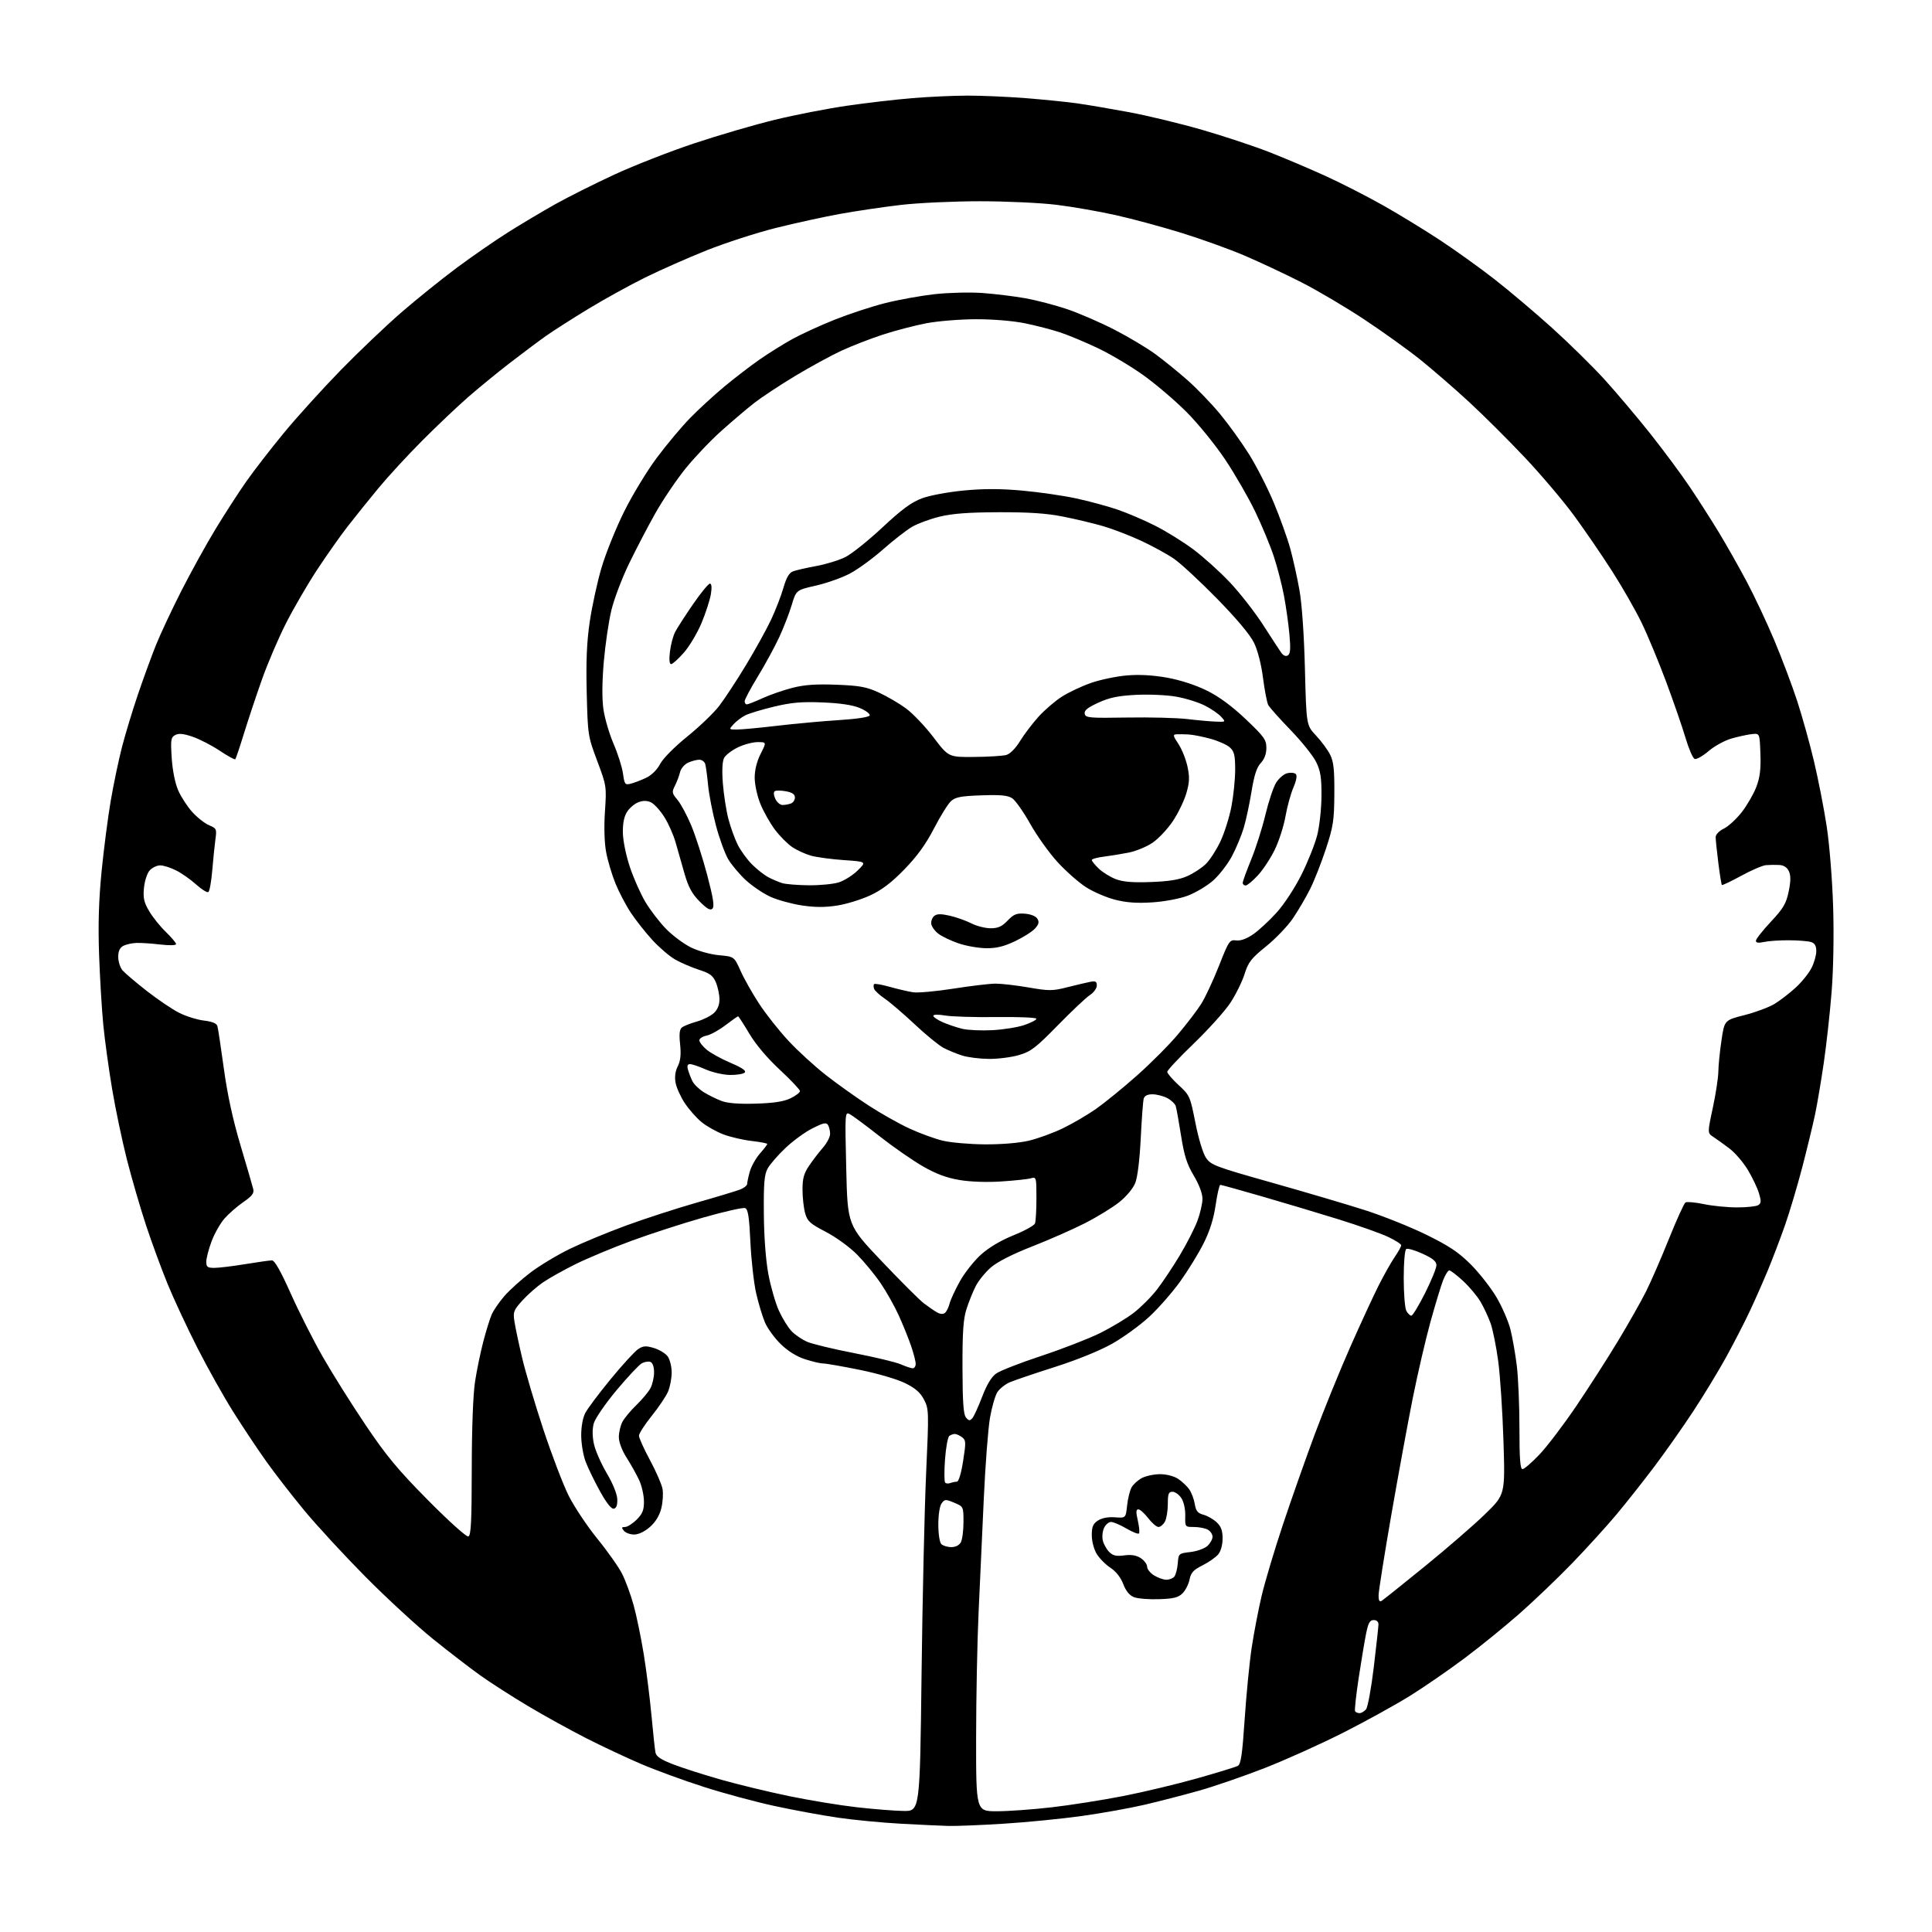 <?xml version="1.0" encoding="UTF-8" standalone="no"?>
<svg 
  version="1.1" 
  xmlns="http://www.w3.org/2000/svg" 
  xmlns:xlink="http://www.w3.org/1999/xlink" 
  xmlns:svg="http://www.w3.org/2000/svg"
  xmlns:rdf="http://www.w3.org/1999/02/22-rdf-syntax-ns#"
  xmlns:cc="http://creativecommons.org/ns#"
  xmlns:dc="http://purl.org/dc/elements/1.1/"
  viewBox="0 0 768 768"
  width="768"
  height="768"
>
<style>svg {background-color: white; }</style>"
<path stroke="none" fill="black" fill-rule="evenodd" d="M377.00,725.84C373.98,725.76 365.43,725.36 358.00,724.95C350.57,724.55 339.32,723.46 333.00,722.54C326.68,721.62 315.36,719.53 307.85,717.90C300.33,716.27 287.74,712.88 279.86,710.35C271.98,707.83 260.80,703.75 255.02,701.28C249.23,698.82 239.32,694.17 233.00,690.95C226.68,687.73 216.32,682.01 210.00,678.24C203.68,674.47 195.12,668.99 191.00,666.05C186.88,663.11 178.32,656.53 172.00,651.43C165.68,646.32 153.67,635.25 145.31,626.82C136.96,618.39 126.03,606.55 121.02,600.50C116.01,594.45 109.12,585.56 105.71,580.74C102.29,575.93 96.45,567.15 92.72,561.24C89.00,555.33 82.60,543.92 78.51,535.89C74.42,527.85 69.07,516.37 66.62,510.39C64.17,504.40 60.30,493.88 58.03,487.00C55.76,480.12 52.34,468.38 50.44,460.90C48.54,453.42 45.90,440.82 44.57,432.90C43.24,424.98 41.67,413.56 41.07,407.52C40.48,401.48 39.72,388.88 39.39,379.52C38.97,367.44 39.26,357.85 40.37,346.49C41.24,337.69 42.87,325.09 43.99,318.49C45.11,311.90 47.13,302.23 48.48,297.00C49.83,291.77 52.70,282.32 54.85,276.00C57.00,269.68 60.20,260.91 61.95,256.53C63.71,252.15 68.24,242.47 72.02,235.03C75.80,227.59 81.89,216.55 85.56,210.50C89.23,204.45 94.75,195.90 97.83,191.50C100.91,187.10 107.70,178.32 112.92,172.00C118.14,165.68 128.28,154.48 135.46,147.13C142.63,139.78 153.45,129.48 159.50,124.23C165.55,118.99 175.45,111.01 181.50,106.51C187.55,102.00 196.78,95.62 202.00,92.33C207.22,89.04 215.66,84.01 220.75,81.16C225.84,78.31 236.42,73.01 244.25,69.38C252.09,65.76 266.38,60.17 276.00,56.97C285.62,53.76 300.02,49.56 308.00,47.62C315.98,45.68 328.80,43.18 336.50,42.06C344.20,40.94 355.90,39.57 362.50,39.02C369.10,38.47 379.05,38.02 384.60,38.01C390.16,38.00 400.51,38.45 407.60,39.01C414.70,39.56 423.88,40.49 428.00,41.06C432.12,41.64 441.54,43.24 448.91,44.61C456.29,45.99 469.34,49.15 477.91,51.63C486.49,54.11 498.45,58.08 504.50,60.44C510.55,62.81 520.67,67.10 527.00,69.99C533.33,72.88 543.67,78.17 550.00,81.75C556.33,85.33 566.45,91.52 572.50,95.51C578.55,99.50 588.23,106.44 594.00,110.94C599.77,115.43 610.07,124.13 616.87,130.26C623.67,136.39 633.14,145.70 637.91,150.95C642.67,156.20 650.86,165.90 656.10,172.50C661.34,179.10 668.40,188.63 671.79,193.68C675.18,198.73 680.36,206.83 683.30,211.68C686.24,216.53 691.16,225.22 694.24,231.00C697.32,236.78 702.30,247.35 705.30,254.50C708.30,261.65 712.38,272.45 714.36,278.50C716.34,284.55 719.36,295.35 721.06,302.50C722.76,309.65 725.05,321.35 726.14,328.50C727.26,335.87 728.37,349.73 728.70,360.50C729.05,371.90 728.80,385.50 728.08,394.50C727.42,402.75 726.03,415.35 724.98,422.50C723.94,429.65 722.38,438.88 721.52,443.00C720.65,447.12 718.36,456.57 716.43,464.00C714.49,471.43 711.41,481.77 709.58,487.00C707.75,492.23 704.67,500.32 702.73,505.00C700.79,509.68 697.51,517.10 695.43,521.50C693.36,525.90 689.18,534.00 686.16,539.50C683.13,545.00 677.28,554.64 673.15,560.92C669.03,567.20 662.06,577.10 657.68,582.92C653.29,588.74 646.51,597.33 642.60,602.00C638.70,606.67 630.77,615.39 625.00,621.37C619.23,627.34 609.77,636.38 604.00,641.46C598.23,646.54 588.39,654.52 582.14,659.20C575.89,663.88 566.21,670.55 560.64,674.03C555.06,677.51 543.20,684.07 534.28,688.60C525.36,693.13 511.18,699.52 502.78,702.81C494.38,706.09 482.55,710.17 476.50,711.86C470.45,713.56 460.77,716.06 455.00,717.41C449.23,718.76 437.98,720.78 430.00,721.89C422.02,723.01 408.07,724.38 399.00,724.95C389.93,725.52 380.02,725.92 377.00,725.84zM359.09,719.88C365.67,720.00 365.67,720.00 366.33,665.75C366.69,635.91 367.50,599.96 368.14,585.85C369.27,561.00 369.24,560.09 367.31,556.37C365.84,553.54 363.88,551.83 359.76,549.80C356.62,548.25 348.75,545.95 341.72,544.53C334.86,543.14 328.34,542.00 327.24,542.00C326.13,542.00 322.88,541.24 320.02,540.32C316.69,539.24 313.20,537.07 310.37,534.32C307.93,531.95 305.11,528.08 304.10,525.73C303.09,523.37 301.51,518.14 300.59,514.11C299.67,510.07 298.64,500.93 298.30,493.79C297.82,483.63 297.36,480.69 296.19,480.24C295.37,479.93 287.91,481.61 279.60,483.98C271.30,486.34 258.43,490.51 251.00,493.25C243.57,495.98 233.61,500.14 228.85,502.49C224.09,504.84 218.22,508.13 215.79,509.80C213.37,511.47 209.69,514.71 207.62,517.00C204.16,520.83 203.91,521.51 204.50,525.33C204.85,527.63 206.22,534.09 207.54,539.71C208.86,545.32 212.66,558.14 215.98,568.20C219.31,578.25 223.82,590.08 226.02,594.49C228.22,598.90 233.35,606.60 237.42,611.62C241.50,616.63 245.94,622.93 247.30,625.62C248.66,628.30 250.71,633.88 251.85,638.00C253.00,642.12 254.82,650.90 255.89,657.50C256.96,664.10 258.35,675.12 258.98,682.00C259.61,688.88 260.32,695.47 260.56,696.66C260.88,698.26 262.73,699.49 267.75,701.41C271.46,702.84 280.03,705.58 286.79,707.49C293.55,709.41 305.70,712.34 313.79,714.01C321.88,715.68 333.90,717.65 340.50,718.40C347.10,719.15 355.46,719.82 359.09,719.88zM396.25,720.00C400.79,720.00 410.57,719.30 418.00,718.44C425.43,717.59 438.21,715.57 446.41,713.97C454.61,712.37 467.88,709.19 475.91,706.92C483.93,704.65 491.19,702.42 492.04,701.97C493.27,701.32 493.83,697.51 494.78,683.33C495.44,673.52 496.69,660.77 497.56,655.00C498.43,649.23 500.20,640.00 501.49,634.49C502.78,628.99 506.58,616.26 509.93,606.20C513.28,596.14 518.99,579.94 522.61,570.21C526.24,560.47 532.59,544.85 536.72,535.50C540.86,526.15 545.95,515.12 548.03,511.00C550.11,506.88 552.98,501.79 554.40,499.71C555.83,497.62 557.00,495.51 557.00,495.03C557.00,494.54 554.63,493.02 551.74,491.66C548.84,490.29 539.96,487.14 531.99,484.67C524.02,482.20 510.37,478.11 501.65,475.59C492.93,473.06 485.49,471.00 485.10,471.00C484.72,471.00 483.88,474.60 483.24,479.01C482.44,484.49 480.93,489.30 478.45,494.26C476.45,498.24 472.27,505.05 469.16,509.38C466.05,513.72 460.52,520.03 456.88,523.40C453.24,526.77 446.60,531.60 442.13,534.13C437.19,536.91 428.20,540.57 419.25,543.42C411.14,546.00 403.06,548.75 401.30,549.52C399.54,550.29 397.37,552.03 396.48,553.39C395.59,554.75 394.26,559.38 393.52,563.68C392.78,567.98 391.67,582.52 391.06,596.00C390.46,609.48 389.53,629.73 389.00,641.00C388.48,652.27 388.03,674.66 388.02,690.75C388.00,720.00 388.00,720.00 396.25,720.00zM540.44,681.00C541.16,681.00 542.32,680.31 543.02,679.48C543.71,678.64 545.10,671.10 546.10,662.73C547.10,654.35 547.94,646.71 547.96,645.75C547.99,644.67 547.26,644.00 546.07,644.00C544.55,644.00 543.92,645.10 543.07,649.25C542.48,652.14 541.14,660.12 540.10,667.00C539.06,673.88 538.41,679.84 538.66,680.25C538.91,680.66 539.71,681.00 540.44,681.00zM549.23,636.36C549.90,635.94 557.67,629.74 566.48,622.57C575.29,615.41 586.06,606.07 590.41,601.83C598.32,594.12 598.32,594.12 597.65,572.81C597.28,561.09 596.34,546.77 595.55,541.00C594.77,535.23 593.41,528.49 592.53,526.03C591.65,523.58 589.86,519.72 588.54,517.48C587.22,515.23 584.09,511.50 581.59,509.19C579.09,506.89 576.63,505.00 576.13,505.00C575.63,505.00 574.54,506.69 573.71,508.76C572.89,510.82 570.60,518.36 568.62,525.51C566.65,532.65 563.47,546.38 561.55,556.00C559.63,565.62 555.80,586.51 553.03,602.42C550.27,618.32 548.00,632.64 548.00,634.23C548.00,636.26 548.37,636.89 549.23,636.36zM460.74,635.70C456.76,635.84 452.29,635.48 450.81,634.91C449.00,634.21 447.59,632.50 446.51,629.69C445.51,627.05 443.62,624.66 441.42,623.22C439.50,621.96 437.05,619.49 435.97,617.72C434.84,615.87 434.01,612.71 434.00,610.27C434.00,606.89 434.49,605.73 436.45,604.44C438.00,603.43 440.47,602.95 443.20,603.15C447.50,603.47 447.50,603.47 448.04,598.48C448.33,595.74 449.13,592.49 449.82,591.26C450.50,590.03 452.37,588.34 453.98,587.51C455.59,586.68 458.84,586.00 461.20,586.01C463.70,586.01 466.68,586.79 468.31,587.86C469.85,588.88 471.84,590.76 472.74,592.04C473.64,593.33 474.63,595.95 474.94,597.87C475.40,600.66 476.09,601.51 478.39,602.13C479.97,602.55 482.33,603.90 483.63,605.12C485.40,606.78 486.00,608.42 486.00,611.56C486.00,614.11 485.31,616.62 484.25,617.89C483.29,619.06 480.48,621.02 478.02,622.25C474.40,624.07 473.40,625.15 472.87,627.87C472.50,629.72 471.25,632.19 470.09,633.35C468.39,635.05 466.57,635.51 460.74,635.70zM463.63,627.97C464.80,627.99 466.23,627.43 466.80,626.74C467.38,626.04 468.00,623.68 468.18,621.49C468.50,617.54 468.55,617.49 473.19,616.96C475.77,616.66 478.80,615.58 479.94,614.56C481.07,613.53 482.00,611.88 482.00,610.88C482.00,609.88 481.13,608.60 480.07,608.04C479.00,607.47 476.54,607.00 474.60,607.00C471.07,607.00 471.07,607.00 471.16,602.52C471.22,599.90 470.57,596.99 469.60,595.52C468.70,594.13 467.12,593.00 466.09,593.00C464.53,593.00 464.23,593.79 464.23,597.85C464.23,600.52 463.71,603.67 463.08,604.85C462.45,606.03 461.29,607.00 460.52,607.00C459.74,607.00 457.90,605.42 456.43,603.50C454.96,601.58 453.20,600.00 452.52,600.00C451.56,600.00 451.51,601.03 452.31,604.50C452.87,606.97 453.07,609.26 452.75,609.59C452.42,609.91 450.17,609.01 447.74,607.59C445.31,606.16 442.57,605.00 441.64,605.00C440.71,605.00 439.46,606.09 438.85,607.43C438.24,608.76 438.04,611.02 438.40,612.45C438.76,613.88 439.90,615.90 440.94,616.94C442.41,618.41 443.75,618.71 446.89,618.29C449.74,617.91 451.72,618.24 453.48,619.39C454.87,620.30 456.00,621.83 456.00,622.79C456.00,623.75 457.24,625.30 458.75,626.24C460.26,627.18 462.46,627.96 463.63,627.97zM378.16,615.00C379.87,615.00 381.32,614.26 381.96,613.07C382.53,612.00 383.00,608.38 383.00,605.01C383.00,598.91 382.99,598.90 379.31,597.35C375.88,595.92 375.52,595.94 374.31,597.60C373.54,598.64 373.00,602.13 373.00,605.99C373.00,609.80 373.51,613.11 374.20,613.80C374.86,614.46 376.64,615.00 378.16,615.00zM186.17,610.77C187.23,610.42 187.51,604.94 187.53,583.91C187.55,567.80 188.06,554.29 188.83,549.26C189.52,544.73 191.00,537.57 192.11,533.34C193.21,529.11 194.71,524.27 195.44,522.58C196.17,520.88 198.46,517.55 200.52,515.18C202.59,512.80 207.25,508.60 210.89,505.84C214.53,503.08 221.55,498.86 226.50,496.45C231.45,494.05 241.57,489.85 249.00,487.13C256.43,484.41 269.02,480.33 277.00,478.05C284.98,475.78 292.74,473.43 294.25,472.84C295.76,472.24 297.00,471.25 297.01,470.63C297.01,470.01 297.48,467.80 298.06,465.72C298.64,463.65 300.43,460.44 302.05,458.59C303.67,456.75 305.00,455.02 305.00,454.75C305.00,454.48 302.24,453.95 298.86,453.56C295.49,453.18 290.43,452.01 287.61,450.96C284.80,449.90 280.86,447.69 278.85,446.03C276.84,444.38 273.86,440.99 272.21,438.51C270.57,436.02 268.92,432.40 268.56,430.45C268.12,428.11 268.41,425.89 269.42,423.86C270.52,421.66 270.78,419.20 270.35,415.12C269.92,410.93 270.12,409.17 271.13,408.40C271.88,407.82 274.52,406.78 277.00,406.08C279.48,405.38 282.51,403.87 283.75,402.73C285.22,401.37 286.00,399.49 286.00,397.29C286.00,395.45 285.37,392.43 284.60,390.58C283.44,387.81 282.26,386.92 277.85,385.50C274.91,384.55 270.65,382.72 268.38,381.42C266.12,380.13 262.03,376.62 259.29,373.63C256.56,370.64 252.72,365.78 250.77,362.83C248.81,359.89 246.05,354.62 244.63,351.12C243.21,347.63 241.54,342.01 240.93,338.63C240.24,334.88 240.07,328.61 240.48,322.50C241.14,312.65 241.10,312.35 237.41,302.50C233.72,292.65 233.65,292.24 233.23,275.37C232.92,262.84 233.24,255.27 234.43,247.15C235.33,241.05 237.42,231.43 239.08,225.78C240.74,220.12 244.77,210.10 248.04,203.50C251.31,196.89 257.17,187.22 261.07,182.00C264.97,176.77 270.93,169.65 274.33,166.17C277.72,162.69 283.88,157.04 288.00,153.62C292.12,150.20 298.43,145.36 302.00,142.88C305.57,140.39 311.43,136.75 315.00,134.77C318.57,132.80 326.17,129.32 331.87,127.05C337.58,124.78 346.58,121.82 351.87,120.49C357.17,119.15 366.00,117.56 371.50,116.94C377.00,116.33 385.55,116.12 390.50,116.47C395.45,116.83 403.12,117.76 407.54,118.55C411.97,119.34 419.45,121.29 424.18,122.89C428.91,124.49 437.35,128.15 442.94,131.02C448.53,133.89 455.89,138.29 459.30,140.79C462.71,143.29 468.51,148.00 472.20,151.26C475.88,154.53 481.65,160.52 485.01,164.59C488.37,168.66 493.53,175.82 496.47,180.50C499.41,185.19 503.85,193.85 506.32,199.76C508.79,205.67 511.74,213.88 512.88,218.00C514.01,222.12 515.66,229.55 516.54,234.50C517.53,239.99 518.38,252.23 518.73,265.90C519.30,288.31 519.30,288.31 523.15,292.40C525.27,294.66 527.79,298.07 528.75,300.00C530.14,302.78 530.48,305.97 530.42,315.50C530.35,326.26 530.00,328.53 527.05,337.50C525.24,343.00 522.40,350.20 520.74,353.50C519.08,356.80 516.03,362.01 513.95,365.07C511.87,368.13 507.09,373.13 503.31,376.18C497.34,381.01 496.23,382.44 494.70,387.29C493.73,390.35 491.16,395.53 488.98,398.80C486.80,402.06 480.28,409.29 474.51,414.85C468.73,420.42 464.00,425.47 464.00,426.07C464.00,426.68 466.04,429.05 468.52,431.34C472.93,435.39 473.11,435.79 475.19,446.34C476.43,452.64 478.20,458.48 479.41,460.26C481.36,463.12 483.15,463.80 505.50,470.10C518.70,473.83 535.35,478.74 542.50,481.03C549.65,483.31 560.67,487.73 567.00,490.83C576.02,495.26 579.82,497.80 584.61,502.58C587.97,505.94 592.57,511.80 594.82,515.59C597.08,519.39 599.60,525.20 600.43,528.50C601.25,531.80 602.40,538.31 602.96,542.97C603.53,547.63 604.00,558.77 604.00,567.72C604.00,579.89 604.31,584.00 605.22,584.00C605.90,584.00 608.93,581.38 611.97,578.18C615.01,574.98 621.59,566.31 626.59,558.93C631.59,551.54 639.07,539.88 643.22,533.00C647.37,526.12 652.36,517.31 654.31,513.41C656.27,509.51 660.36,500.09 663.42,492.48C666.48,484.86 669.44,478.34 670.01,477.99C670.58,477.64 673.85,477.94 677.28,478.65C680.70,479.37 686.65,479.96 690.50,479.96C694.35,479.97 698.14,479.56 698.93,479.06C700.11,478.32 700.16,477.47 699.21,474.33C698.58,472.22 696.59,468.04 694.78,465.04C692.98,462.04 689.69,458.21 687.47,456.54C685.26,454.87 682.39,452.80 681.09,451.95C678.72,450.40 678.72,450.40 680.86,440.42C682.04,434.93 683.03,428.42 683.07,425.97C683.10,423.51 683.66,417.91 684.32,413.52C685.50,405.54 685.50,405.54 693.50,403.51C697.90,402.39 703.30,400.37 705.50,399.01C707.70,397.66 711.45,394.76 713.83,392.57C716.22,390.38 719.03,386.90 720.08,384.83C721.14,382.77 722.00,379.74 722.00,378.11C722.00,375.97 721.41,374.95 719.91,374.47C718.76,374.11 714.82,373.79 711.16,373.77C707.50,373.75 703.04,374.05 701.25,374.44C698.99,374.94 698.00,374.79 698.00,373.96C698.00,373.30 700.66,369.91 703.92,366.43C708.93,361.07 710.02,359.23 711.02,354.42C711.87,350.30 711.90,348.08 711.12,346.36C710.40,344.78 709.12,343.95 707.27,343.84C705.75,343.76 703.38,343.79 702.00,343.91C700.62,344.03 696.20,345.93 692.16,348.14C688.12,350.35 684.66,351.99 684.47,351.80C684.28,351.61 683.64,347.65 683.06,343.00C682.48,338.35 682.00,333.75 682.00,332.76C682.00,331.73 683.38,330.30 685.25,329.39C687.04,328.52 690.24,325.58 692.37,322.85C694.49,320.12 697.10,315.61 698.16,312.83C699.61,309.01 700.01,305.78 699.79,299.64C699.50,291.50 699.50,291.50 696.50,291.80C694.85,291.97 691.24,292.74 688.47,293.52C685.67,294.30 681.56,296.54 679.20,298.56C676.86,300.56 674.37,301.97 673.65,301.70C672.94,301.42 671.31,297.67 670.03,293.35C668.76,289.03 665.28,278.98 662.31,271.00C659.33,263.02 654.94,252.45 652.54,247.50C650.14,242.55 644.86,233.32 640.81,227.00C636.76,220.68 629.98,210.78 625.74,205.00C621.51,199.22 612.75,188.88 606.27,182.00C599.80,175.12 589.77,165.14 584.00,159.81C578.23,154.49 569.51,146.92 564.63,143.01C559.75,139.09 549.73,131.90 542.36,127.02C534.99,122.13 523.69,115.45 517.23,112.17C510.78,108.89 500.62,104.12 494.67,101.58C488.71,99.04 477.46,94.99 469.67,92.58C461.87,90.17 450.13,86.99 443.57,85.53C437.01,84.06 426.45,82.22 420.11,81.43C413.76,80.64 400.01,80.00 389.53,80.00C379.06,80.00 364.87,80.66 357.99,81.47C351.12,82.28 340.32,83.88 334.00,85.02C327.68,86.16 316.20,88.67 308.50,90.59C300.80,92.52 288.43,96.52 281.00,99.48C273.57,102.45 262.55,107.32 256.50,110.30C250.45,113.29 240.32,118.87 234.00,122.71C227.68,126.54 220.01,131.44 216.97,133.59C213.93,135.74 207.41,140.63 202.47,144.44C197.54,148.26 190.12,154.33 186.00,157.93C181.88,161.53 173.78,169.21 168.00,175.00C162.22,180.78 154.34,189.33 150.47,194.01C146.61,198.68 141.09,205.54 138.21,209.25C135.33,212.96 129.90,220.66 126.15,226.35C122.40,232.04 116.83,241.60 113.77,247.60C110.71,253.59 106.34,263.82 104.05,270.32C101.75,276.82 98.55,286.47 96.92,291.76C95.29,297.05 93.76,301.57 93.52,301.81C93.28,302.05 90.48,300.52 87.29,298.39C84.11,296.27 79.27,293.78 76.53,292.85C72.91,291.62 71.05,291.44 69.65,292.19C67.93,293.11 67.79,294.04 68.26,301.36C68.59,306.27 69.60,311.35 70.83,314.17C71.95,316.74 74.47,320.62 76.44,322.80C78.41,324.98 81.42,327.34 83.12,328.05C86.06,329.27 86.20,329.56 85.64,333.59C85.32,335.93 84.76,341.49 84.38,345.95C84.01,350.41 83.31,354.31 82.82,354.61C82.33,354.92 80.16,353.57 78.01,351.63C75.85,349.68 72.29,347.17 70.08,346.04C67.88,344.92 65.01,344.00 63.69,344.00C62.38,344.00 60.50,344.90 59.51,345.99C58.50,347.11 57.50,350.15 57.23,352.94C56.84,357.00 57.22,358.69 59.30,362.20C60.69,364.57 63.67,368.28 65.92,370.45C68.16,372.63 70.00,374.81 70.00,375.30C70.00,375.81 67.31,375.88 63.75,375.46C60.31,375.05 56.03,374.77 54.24,374.83C52.45,374.89 50.09,375.42 48.99,376.01C47.61,376.74 47.00,378.10 47.00,380.42C47.00,382.27 47.79,384.68 48.75,385.78C49.71,386.88 54.04,390.55 58.37,393.94C62.70,397.32 68.47,401.22 71.20,402.60C73.93,403.98 78.36,405.37 81.05,405.69C84.35,406.08 86.10,406.80 86.42,407.89C86.68,408.77 87.83,416.37 88.98,424.77C90.38,435.03 92.55,445.03 95.60,455.27C98.10,463.65 100.38,471.46 100.66,472.64C101.08,474.32 100.24,475.43 96.75,477.83C94.31,479.51 90.94,482.45 89.26,484.36C87.58,486.27 85.26,490.36 84.10,493.46C82.95,496.55 82.00,500.18 82.00,501.54C82.00,503.65 82.46,504.00 85.25,504.00C87.04,503.99 92.55,503.33 97.50,502.51C102.45,501.70 107.21,501.03 108.09,501.02C109.17,501.01 111.57,505.24 115.59,514.23C118.84,521.51 124.57,532.84 128.33,539.40C132.08,545.97 139.72,558.13 145.30,566.42C153.60,578.75 158.13,584.21 170.15,596.36C178.39,604.69 185.43,611.02 186.17,610.77zM252.09,610.00C250.52,610.00 248.68,609.33 248.00,608.50C246.98,607.27 247.06,607.00 248.45,607.00C249.39,607.00 251.47,605.68 253.08,604.08C255.42,601.74 256.00,600.29 255.98,596.83C255.97,594.45 255.13,590.70 254.13,588.50C253.12,586.30 250.88,582.27 249.15,579.55C247.23,576.53 246.00,573.30 246.00,571.25C246.00,569.41 246.64,566.69 247.42,565.20C248.20,563.72 250.71,560.70 253.00,558.50C255.29,556.30 257.80,553.28 258.58,551.80C259.36,550.31 260.00,547.49 260.00,545.52C260.00,543.35 259.44,541.72 258.58,541.39C257.80,541.09 256.25,541.33 255.15,541.92C254.04,542.51 249.51,547.35 245.07,552.66C240.63,557.97 236.57,563.89 236.04,565.80C235.42,568.07 235.44,570.93 236.09,574.00C236.65,576.59 238.94,581.81 241.18,585.60C243.63,589.75 245.30,593.88 245.38,595.97C245.46,598.32 245.02,599.53 244.00,599.73C243.03,599.92 241.08,597.46 238.50,592.79C236.30,588.81 233.73,583.52 232.79,581.03C231.85,578.54 231.06,573.89 231.04,570.70C231.02,567.19 231.65,563.64 232.65,561.70C233.56,559.94 238.12,553.86 242.78,548.19C247.45,542.51 252.35,537.16 253.68,536.29C255.69,534.97 256.73,534.90 260.01,535.88C262.16,536.53 264.62,538.05 265.46,539.25C266.31,540.46 267.00,543.31 267.00,545.60C267.00,547.89 266.36,551.27 265.58,553.13C264.80,554.98 261.88,559.34 259.08,562.82C256.29,566.29 254.00,569.84 254.00,570.71C254.00,571.59 255.96,575.94 258.37,580.40C260.77,584.85 263.01,590.00 263.36,591.84C263.70,593.67 263.48,597.16 262.87,599.59C262.15,602.48 260.59,605.03 258.35,607.00C256.26,608.83 253.82,610.00 252.09,610.00zM377.78,589.53C378.54,589.24 379.70,589.00 380.36,589.00C381.09,589.00 382.07,585.78 382.85,580.79C384.04,573.22 384.00,572.48 382.38,571.29C381.41,570.58 380.14,570.01 379.56,570.02C378.98,570.02 378.00,570.36 377.39,570.77C376.78,571.17 376.01,575.37 375.66,580.10C375.32,584.83 375.34,589.01 375.72,589.38C376.09,589.76 377.02,589.82 377.78,589.53zM386.49,563.80C387.13,563.09 388.89,559.24 390.41,555.26C392.27,550.39 394.10,547.35 396.01,545.99C397.57,544.88 405.63,541.73 413.91,539.00C422.20,536.26 432.69,532.19 437.23,529.95C441.77,527.70 447.82,524.07 450.67,521.87C453.53,519.66 457.70,515.49 459.94,512.58C462.18,509.68 466.24,503.59 468.97,499.04C471.70,494.50 474.85,488.34 475.97,485.36C477.09,482.37 478.00,478.40 478.00,476.53C478.00,474.45 476.66,470.89 474.54,467.32C471.81,462.74 470.74,459.37 469.50,451.50C468.63,446.00 467.68,440.71 467.39,439.74C467.10,438.77 465.56,437.31 463.98,436.49C462.40,435.67 459.76,435.00 458.12,435.00C456.13,435.00 454.97,435.58 454.64,436.75C454.37,437.71 453.84,444.80 453.46,452.50C453.04,461.04 452.19,467.96 451.28,470.25C450.40,472.45 447.76,475.62 444.88,477.91C442.19,480.05 436.05,483.81 431.24,486.26C426.43,488.71 417.00,492.86 410.28,495.49C402.63,498.47 396.53,501.57 393.99,503.74C391.76,505.65 389.00,509.04 387.86,511.26C386.73,513.49 385.07,517.61 384.18,520.41C382.92,524.36 382.57,529.58 382.60,543.69C382.64,557.36 382.98,562.27 383.99,563.49C385.08,564.80 385.54,564.86 386.49,563.80zM362.75,543.92C363.44,543.96 364.00,543.17 364.00,542.16C364.00,541.14 363.16,537.88 362.13,534.91C361.10,531.93 358.91,526.51 357.25,522.86C355.59,519.21 352.37,513.48 350.09,510.13C347.82,506.78 343.60,501.66 340.73,498.74C337.79,495.76 332.34,491.80 328.29,489.69C321.97,486.40 320.95,485.47 320.04,482.22C319.48,480.17 319.01,475.98 319.01,472.89C319.00,468.48 319.56,466.45 321.63,463.39C323.07,461.25 325.55,458.02 327.13,456.22C328.71,454.41 329.99,451.93 329.98,450.72C329.98,449.50 329.59,447.90 329.12,447.16C328.45,446.10 327.21,446.37 322.97,448.52C320.05,449.99 315.22,453.51 312.24,456.34C309.25,459.16 306.07,462.83 305.16,464.49C303.82,466.94 303.54,470.29 303.64,482.50C303.72,491.77 304.41,500.94 305.44,506.50C306.37,511.45 308.25,517.98 309.62,521.00C310.99,524.02 313.25,527.68 314.63,529.13C316.01,530.58 318.80,532.49 320.82,533.37C322.85,534.25 331.25,536.28 339.50,537.88C347.75,539.48 356.07,541.47 358.00,542.31C359.93,543.15 362.06,543.87 362.75,543.92zM375.65,521.88C376.28,521.35 377.10,519.70 377.47,518.21C377.84,516.72 379.68,512.73 381.56,509.35C383.45,505.96 387.23,501.18 389.96,498.72C393.11,495.89 397.86,493.07 402.89,491.04C407.27,489.28 411.11,487.16 411.42,486.34C411.74,485.51 412.00,481.00 412.00,476.30C412.00,467.93 411.96,467.78 409.75,468.40C408.51,468.75 403.23,469.31 398.00,469.65C392.20,470.03 385.71,469.80 381.35,469.06C376.27,468.20 372.06,466.63 366.85,463.63C362.81,461.32 355.09,455.95 349.69,451.71C344.30,447.47 338.98,443.52 337.87,442.93C335.88,441.86 335.86,442.04 336.39,464.46C336.92,487.07 336.92,487.07 350.52,501.39C358.00,509.27 365.54,516.79 367.27,518.11C369.00,519.42 371.33,521.03 372.46,521.67C373.77,522.42 374.90,522.50 375.65,521.88zM561.03,523.00C561.55,523.00 564.01,518.96 566.49,514.02C568.97,509.08 571.00,504.11 571.00,502.96C571.00,501.42 569.59,500.25 565.51,498.38C562.50,497.00 559.57,496.15 559.01,496.49C558.43,496.85 558.00,501.77 558.00,508.12C558.00,514.18 558.47,520.00 559.04,521.07C559.60,522.13 560.50,523.00 561.03,523.00zM391.50,454.90C398.12,454.94 405.08,454.36 408.98,453.44C412.55,452.60 418.63,450.39 422.48,448.52C426.34,446.66 432.28,443.19 435.67,440.82C439.06,438.44 446.35,432.51 451.87,427.62C457.39,422.74 464.78,415.32 468.30,411.12C471.83,406.93 475.98,401.48 477.54,399.00C479.10,396.52 482.25,389.77 484.53,384.00C488.49,373.96 488.80,373.51 491.42,373.83C493.19,374.05 495.57,373.18 498.18,371.37C500.40,369.84 504.57,365.97 507.46,362.79C510.43,359.50 514.70,352.99 517.33,347.74C519.87,342.66 522.70,335.57 523.61,332.00C524.52,328.43 525.28,321.42 525.31,316.44C525.35,309.13 524.94,306.52 523.21,302.94C522.02,300.50 517.45,294.78 513.05,290.23C508.65,285.69 504.64,281.19 504.14,280.23C503.64,279.28 502.71,274.45 502.07,269.50C501.37,264.05 499.96,258.53 498.48,255.50C496.93,252.31 491.60,245.96 483.78,237.97C477.02,231.07 469.33,223.94 466.67,222.12C464.02,220.29 458.17,217.09 453.67,214.99C449.18,212.90 442.35,210.27 438.50,209.15C434.65,208.03 427.45,206.31 422.50,205.34C415.98,204.05 408.96,203.58 397.00,203.62C385.04,203.66 378.58,204.14 373.52,205.38C369.68,206.31 364.73,208.14 362.52,209.44C360.31,210.74 355.15,214.76 351.06,218.36C346.98,221.97 341.07,226.28 337.93,227.95C334.80,229.62 328.70,231.79 324.37,232.78C316.50,234.56 316.50,234.56 314.71,240.53C313.72,243.81 311.47,249.61 309.71,253.40C307.94,257.20 304.14,264.18 301.26,268.90C298.37,273.63 296.01,278.06 296.01,278.75C296.00,279.44 296.40,280.00 296.88,280.00C297.36,280.00 300.18,278.89 303.13,277.54C306.08,276.19 311.42,274.34 314.98,273.43C319.78,272.20 324.33,271.88 332.48,272.19C341.76,272.55 344.43,273.04 349.36,275.30C352.58,276.78 357.44,279.62 360.15,281.61C362.87,283.61 367.79,288.78 371.09,293.12C377.09,301.00 377.09,301.00 387.29,300.90C392.91,300.85 398.62,300.49 400.00,300.12C401.52,299.70 403.68,297.52 405.50,294.56C407.15,291.88 410.46,287.52 412.85,284.88C415.24,282.24 419.40,278.67 422.08,276.95C424.77,275.22 430.02,272.75 433.74,271.46C437.46,270.17 443.88,268.83 448.00,268.49C452.97,268.07 458.36,268.38 463.97,269.39C469.18,270.33 475.25,272.30 479.72,274.51C484.62,276.93 489.67,280.65 495.20,285.89C502.54,292.86 503.40,294.06 503.40,297.31C503.40,299.69 502.63,301.76 501.18,303.31C499.57,305.03 498.56,308.13 497.51,314.59C496.71,319.49 495.33,325.98 494.43,329.00C493.54,332.02 491.42,337.12 489.73,340.32C488.03,343.52 484.65,347.89 482.22,350.04C479.79,352.18 475.25,354.88 472.15,356.05C468.87,357.27 462.93,358.39 458.00,358.71C451.90,359.10 447.72,358.80 443.22,357.64C439.77,356.75 434.59,354.52 431.72,352.68C428.84,350.84 423.75,346.36 420.42,342.72C417.08,339.08 412.17,332.21 409.51,327.46C406.84,322.71 403.62,318.14 402.36,317.32C400.60,316.16 397.74,315.89 390.13,316.16C381.99,316.44 379.82,316.85 378.04,318.46C376.85,319.54 373.81,324.42 371.29,329.30C368.05,335.57 364.60,340.35 359.54,345.55C354.39,350.86 350.58,353.76 345.94,355.92C342.40,357.57 336.48,359.39 332.78,359.97C328.00,360.72 323.96,360.71 318.78,359.93C314.78,359.33 309.17,357.79 306.32,356.51C303.48,355.23 299.06,352.25 296.50,349.90C293.95,347.54 290.79,343.78 289.47,341.55C288.16,339.31 285.98,333.34 284.63,328.28C283.28,323.23 281.87,316.03 281.50,312.30C281.14,308.56 280.62,304.71 280.35,303.75C280.08,302.79 279.02,302.00 277.98,302.00C276.94,302.00 274.94,302.53 273.52,303.17C272.11,303.82 270.67,305.50 270.34,306.92C270.00,308.34 269.09,310.76 268.31,312.30C267.01,314.87 267.09,315.32 269.33,317.98C270.66,319.57 273.14,324.18 274.82,328.23C276.51,332.28 279.34,341.10 281.12,347.82C283.52,356.92 284.06,360.34 283.21,361.19C282.37,362.03 281.07,361.31 278.13,358.37C275.15,355.39 273.69,352.71 272.15,347.46C271.04,343.63 269.44,338.02 268.60,335.00C267.76,331.98 265.72,327.36 264.05,324.73C262.39,322.11 259.99,319.50 258.73,318.92C257.17,318.21 255.60,318.20 253.77,318.90C252.31,319.45 250.30,321.14 249.31,322.64C248.10,324.49 247.55,327.17 247.60,330.95C247.64,334.14 248.83,339.98 250.38,344.64C251.87,349.10 254.67,355.40 256.60,358.63C258.54,361.86 262.23,366.66 264.81,369.29C267.39,371.93 271.84,375.23 274.69,376.63C277.64,378.08 282.48,379.41 285.87,379.72C291.85,380.26 291.85,380.26 294.42,386.00C295.83,389.15 299.17,395.05 301.84,399.11C304.51,403.18 309.75,409.79 313.50,413.82C317.25,417.84 323.96,423.97 328.41,427.44C332.86,430.91 340.44,436.31 345.26,439.44C350.08,442.58 357.38,446.69 361.48,448.59C365.58,450.48 371.54,452.66 374.72,453.43C377.90,454.20 385.45,454.86 391.50,454.90zM300.50,438.71C307.61,438.50 311.58,437.88 314.25,436.59C316.31,435.59 318.00,434.30 318.00,433.73C318.00,433.16 314.39,429.34 309.98,425.24C305.00,420.62 300.42,415.19 297.87,410.90C295.62,407.10 293.60,404.00 293.39,404.00C293.19,404.00 290.92,405.60 288.36,407.55C285.80,409.51 282.42,411.37 280.85,411.68C279.28,411.99 278.00,412.83 278.00,413.54C278.00,414.24 279.30,415.91 280.88,417.25C282.47,418.58 286.76,420.95 290.42,422.50C294.97,424.44 296.75,425.65 296.04,426.36C295.48,426.92 292.84,427.35 290.17,427.31C287.50,427.27 283.17,426.28 280.53,425.12C277.90,423.95 275.10,423.00 274.31,423.00C273.29,423.00 273.05,423.67 273.50,425.25C273.84,426.49 274.63,428.53 275.25,429.78C275.87,431.04 277.92,433.03 279.82,434.20C281.71,435.37 284.89,436.93 286.88,437.67C289.28,438.57 293.86,438.92 300.50,438.71zM393.07,420.93C389.46,420.90 384.70,420.30 382.50,419.60C380.30,418.91 376.98,417.54 375.11,416.57C373.25,415.60 368.06,411.36 363.58,407.15C359.10,402.94 353.76,398.38 351.73,397.00C349.70,395.62 347.79,393.87 347.49,393.11C347.20,392.34 347.19,391.48 347.47,391.20C347.75,390.91 350.58,391.41 353.74,392.30C356.91,393.19 361.07,394.16 363.00,394.45C364.93,394.73 372.12,394.08 379.00,393.00C385.88,391.91 393.41,391.02 395.75,391.01C398.09,391.01 404.01,391.69 408.92,392.54C417.03,393.94 418.41,393.93 424.17,392.47C427.65,391.59 431.74,390.62 433.25,390.32C435.51,389.87 436.00,390.13 436.00,391.77C436.00,392.87 434.76,394.57 433.25,395.55C431.74,396.54 426.00,401.94 420.50,407.57C411.76,416.51 409.82,418.00 405.07,419.40C402.08,420.28 396.68,420.97 393.07,420.93zM394.50,409.51C398.90,409.28 404.64,408.35 407.25,407.45C409.86,406.55 412.00,405.43 412.00,404.96C412.00,404.49 404.91,404.19 396.25,404.30C387.59,404.41 378.36,404.13 375.75,403.69C372.97,403.21 371.00,403.25 371.00,403.79C371.00,404.29 372.69,405.44 374.75,406.35C376.81,407.25 380.30,408.43 382.50,408.96C384.70,409.50 390.10,409.74 394.50,409.51zM392.00,376.93C388.98,376.89 384.08,376.04 381.12,375.03C378.16,374.02 374.56,372.32 373.12,371.25C371.68,370.18 370.37,368.41 370.20,367.31C370.04,366.22 370.55,364.79 371.34,364.13C372.41,363.24 373.97,363.21 377.47,363.99C380.06,364.57 383.92,365.94 386.05,367.02C388.18,368.11 391.65,369.00 393.77,369.00C396.76,369.00 398.28,368.32 400.54,365.95C402.98,363.41 404.11,362.96 407.38,363.20C409.72,363.38 411.72,364.18 412.36,365.19C413.17,366.49 412.96,367.39 411.46,369.08C410.38,370.29 406.80,372.57 403.50,374.14C399.04,376.26 396.09,376.98 392.00,376.93zM321.38,351.91C325.72,351.96 331.07,351.46 333.28,350.80C335.48,350.14 338.91,348.01 340.89,346.07C344.50,342.53 344.50,342.53 335.50,341.91C330.55,341.57 324.66,340.77 322.40,340.15C320.15,339.52 316.78,337.98 314.93,336.73C313.07,335.48 309.96,332.35 308.02,329.77C306.09,327.19 303.49,322.58 302.25,319.52C301.00,316.43 300.00,311.82 300.00,309.15C300.00,306.08 300.85,302.65 302.36,299.67C304.73,295.00 304.73,295.00 301.18,295.00C299.23,295.00 295.68,295.94 293.30,297.10C290.92,298.25 288.46,300.13 287.85,301.28C287.13,302.63 286.95,306.24 287.35,311.43C287.70,315.87 288.68,322.20 289.54,325.49C290.40,328.79 292.06,333.41 293.24,335.76C294.41,338.12 296.98,341.65 298.94,343.62C300.90,345.58 303.85,347.89 305.49,348.75C307.14,349.60 309.61,350.65 310.99,351.07C312.37,351.48 317.05,351.87 321.38,351.91zM495.15,352.00C494.52,352.00 494.00,351.52 494.00,350.94C494.00,350.36 495.51,346.20 497.36,341.69C499.20,337.19 501.74,329.23 502.99,324.00C504.24,318.77 506.14,313.04 507.21,311.25C508.29,309.46 510.29,307.72 511.66,307.37C513.03,307.03 514.57,307.17 515.10,307.70C515.69,308.29 515.34,310.28 514.14,313.07C513.09,315.51 511.68,320.65 511.00,324.50C510.32,328.35 508.42,334.30 506.77,337.71C505.11,341.13 502.09,345.74 500.03,347.96C497.98,350.18 495.79,352.00 495.15,352.00zM457.50,350.62C464.70,350.36 468.76,349.70 472.00,348.26C474.48,347.16 477.80,344.97 479.40,343.38C480.99,341.80 483.59,337.76 485.16,334.42C486.74,331.07 488.70,324.84 489.52,320.58C490.33,316.31 491.00,309.73 491.00,305.95C491.00,300.29 490.64,298.74 488.93,297.15C487.80,296.09 484.31,294.53 481.18,293.67C478.06,292.82 474.15,292.05 472.50,291.96C470.85,291.86 468.71,291.84 467.74,291.89C466.16,291.99 466.24,292.41 468.45,295.75C469.81,297.81 471.43,301.85 472.04,304.73C472.95,308.99 472.86,310.96 471.58,315.37C470.71,318.35 468.28,323.36 466.17,326.50C464.06,329.63 460.43,333.48 458.10,335.04C455.77,336.61 451.54,338.35 448.68,338.92C445.83,339.48 441.36,340.21 438.75,340.54C436.14,340.86 434.00,341.46 434.00,341.87C434.00,342.29 435.25,343.82 436.78,345.29C438.31,346.75 441.35,348.63 443.53,349.47C446.41,350.57 450.23,350.89 457.50,350.62zM311.08,320.00C312.05,320.00 313.55,319.73 314.42,319.39C315.29,319.06 316.00,317.98 316.00,317.00C316.00,315.76 314.94,315.02 312.48,314.56C310.55,314.20 308.54,314.17 308.02,314.49C307.44,314.85 307.51,316.03 308.20,317.54C308.82,318.89 310.11,320.00 311.08,320.00zM250.77,311.52C252.13,311.18 254.86,310.14 256.83,309.20C259.02,308.16 261.19,306.02 262.41,303.69C263.58,301.48 268.09,296.92 273.22,292.77C278.07,288.85 283.78,283.36 285.92,280.57C288.06,277.78 292.80,270.55 296.47,264.50C300.13,258.45 304.62,250.35 306.44,246.50C308.26,242.65 310.50,236.89 311.41,233.71C312.62,229.53 313.69,227.69 315.29,227.10C316.51,226.65 320.65,225.71 324.50,225.00C328.35,224.30 333.55,222.70 336.06,221.44C338.56,220.19 345.18,214.89 350.77,209.67C358.45,202.49 362.28,199.67 366.45,198.11C369.59,196.93 376.80,195.59 383.16,194.98C391.14,194.23 397.82,194.24 406.43,195.03C413.07,195.63 422.64,197.02 427.71,198.11C432.77,199.20 440.15,201.19 444.10,202.53C448.05,203.88 454.83,206.77 459.15,208.96C463.48,211.14 470.28,215.35 474.26,218.31C478.24,221.27 484.79,227.16 488.82,231.42C492.84,235.67 498.79,243.28 502.04,248.32C505.29,253.37 508.55,258.36 509.29,259.42C510.15,260.64 511.12,261.04 511.95,260.53C512.94,259.92 513.09,257.89 512.56,252.15C512.19,247.99 511.21,241.07 510.40,236.79C509.59,232.50 507.78,225.51 506.38,221.25C504.98,216.99 501.64,208.93 498.95,203.35C496.26,197.77 490.88,188.44 486.98,182.61C483.09,176.79 476.19,168.31 471.65,163.76C467.11,159.22 459.37,152.62 454.45,149.11C449.53,145.60 441.45,140.79 436.50,138.44C431.55,136.08 424.80,133.25 421.50,132.16C418.20,131.06 411.91,129.43 407.52,128.53C402.80,127.56 394.85,126.89 388.02,126.90C381.69,126.91 372.76,127.63 368.18,128.51C363.61,129.39 355.84,131.42 350.93,133.02C346.01,134.63 338.62,137.50 334.50,139.40C330.39,141.31 322.08,145.84 316.05,149.47C310.01,153.11 302.70,157.94 299.79,160.21C296.88,162.49 290.99,167.49 286.70,171.33C282.41,175.16 275.97,181.95 272.39,186.40C268.81,190.86 263.46,198.79 260.50,204.04C257.55,209.28 252.85,218.28 250.06,224.04C247.27,229.79 244.12,238.10 243.05,242.50C241.98,246.90 240.62,256.14 240.02,263.04C239.32,271.21 239.27,277.82 239.89,282.04C240.40,285.59 242.22,291.76 243.93,295.74C245.64,299.71 247.32,305.03 247.66,307.56C248.25,311.83 248.46,312.10 250.77,311.52zM292.98,290.00C294.79,290.00 301.95,289.33 308.89,288.51C315.82,287.69 326.86,286.67 333.42,286.26C340.73,285.79 345.48,285.07 345.71,284.38C345.92,283.76 344.15,282.44 341.79,281.45C338.93,280.25 334.01,279.51 327.00,279.23C318.71,278.89 314.65,279.24 307.73,280.89C302.90,282.04 297.72,283.61 296.22,284.38C294.72,285.16 292.64,286.74 291.59,287.90C289.70,289.99 289.70,290.00 292.98,290.00zM483.40,286.86C487.31,287.00 487.31,287.00 485.40,284.89C484.36,283.73 481.42,281.73 478.89,280.45C476.35,279.16 471.22,277.57 467.49,276.92C463.76,276.27 456.57,275.96 451.51,276.22C444.43,276.59 441.01,277.31 436.59,279.33C432.31,281.29 430.93,282.41 431.19,283.73C431.51,285.35 432.93,285.48 448.02,285.23C457.08,285.08 467.88,285.35 472.00,285.84C476.12,286.33 481.26,286.79 483.40,286.86zM266.78,264.00C266.10,264.00 265.93,262.22 266.31,259.05C266.63,256.33 267.56,252.81 268.38,251.22C269.20,249.64 272.41,244.66 275.50,240.17C278.60,235.68 281.61,232.00 282.19,232.00C282.88,232.00 283.02,233.47 282.59,236.16C282.22,238.45 280.56,243.59 278.90,247.59C277.23,251.59 274.06,256.92 271.85,259.43C269.64,261.95 267.36,264.00 266.78,264.00z" />

</svg>